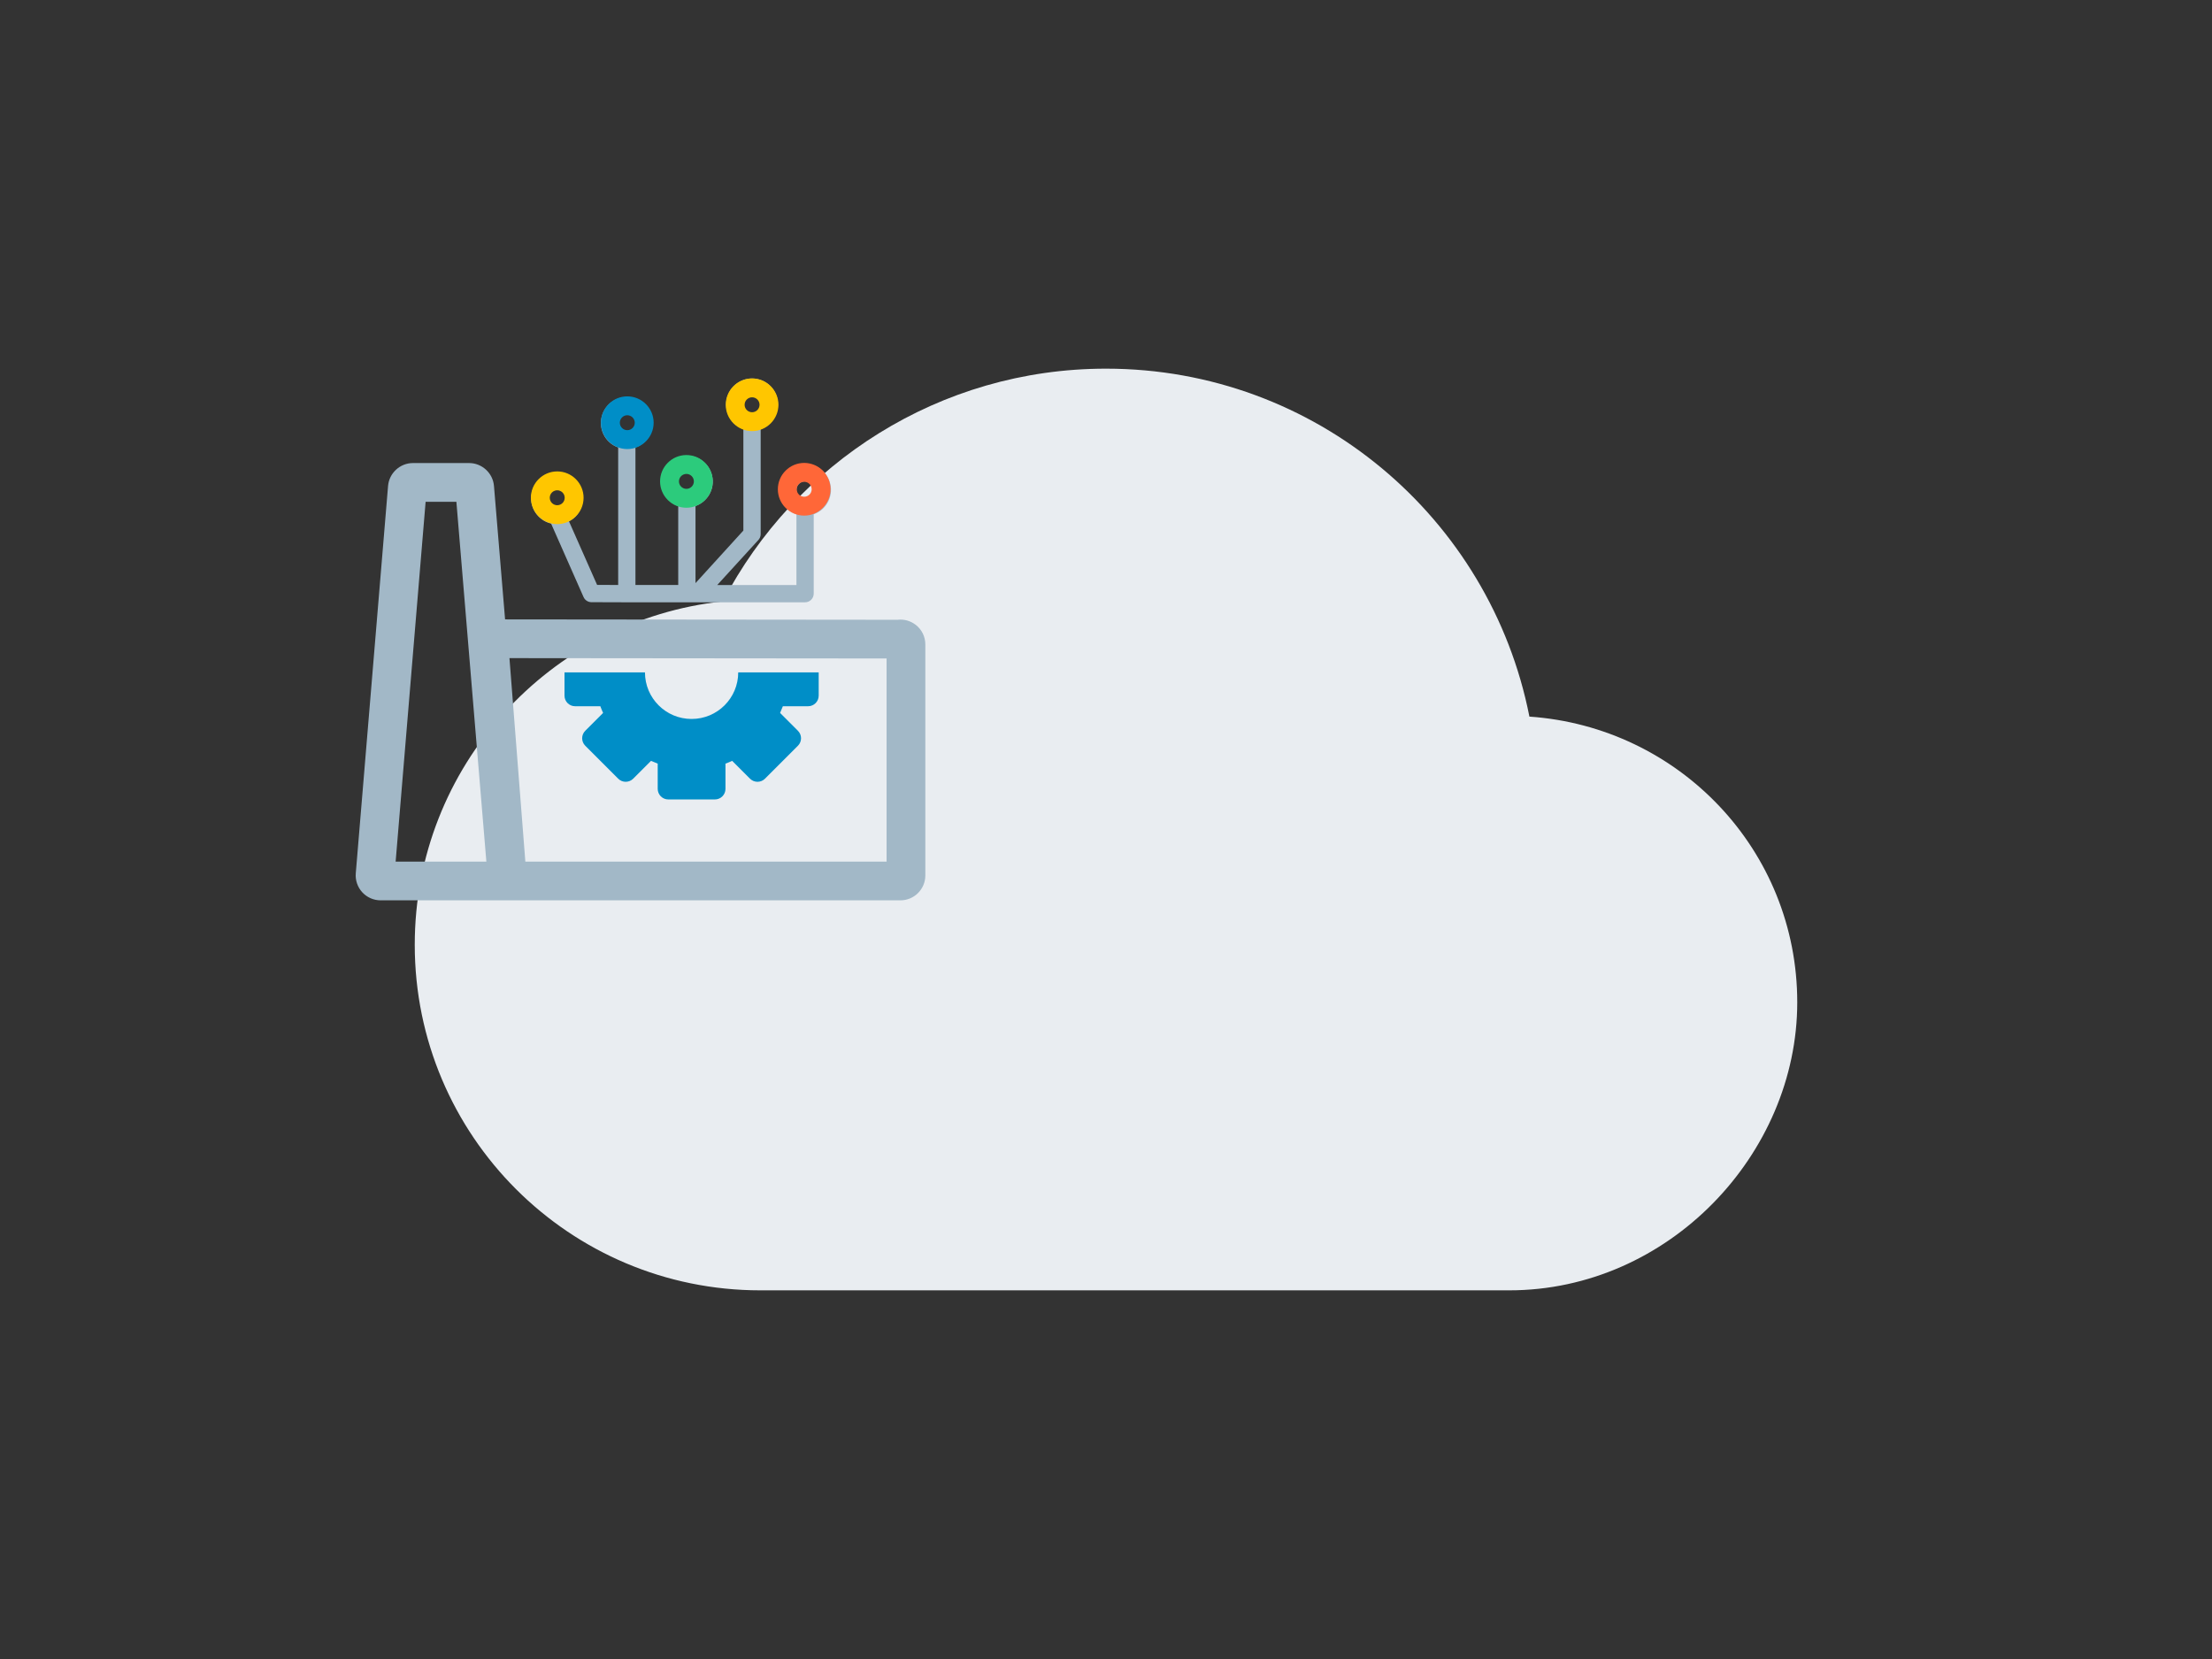 <?xml version="1.0" encoding="UTF-8"?>
<svg id="a" data-name="Layer 1" xmlns="http://www.w3.org/2000/svg" viewBox="0 0 800 600">
  <rect x="0" y="0" width="800" height="600" fill="#333333" stroke="none"/>
  <defs>
    <style>
      .b {
        fill: #008ec7;
      }

      .c {
        fill: #e9edf1;
      }

      .d {
        fill: #ffc600;
      }

      .e {
        fill: #ff6738;
      }

      .f {
        fill: #a2b8c7;
      }

      .g {
        fill: #2ccb7c;
      }
    </style>
  </defs>
  <path class="c" d="m553.13,259.17c54.17,3.75,96.87,48.33,96.87,103.33s-46.64,104.17-104.17,104.17h-270.83c-69.04,0-125-55.96-125-125,0-64.38,48.75-117.5,111.46-124.17,26.04-50,78.33-84.17,138.54-84.17,75.83,0,138.96,53.96,153.13,125.83"/>
  <path class="f" d="m331.2,226c-1.89-1.48-4.25-2.13-6.59-1.85l-141.94-.14-4.02-48.28c-.39-4.63-4.33-8.26-8.98-8.26h-20.34c-4.65,0-8.59,3.63-8.98,8.26l-11.68,140.13c-.21,2.5.65,5,2.35,6.85,1.7,1.85,4.12,2.91,6.63,2.91h188c4.97,0,9.01-4.04,9.01-9.01v-83.52c0-2.79-1.26-5.38-3.46-7.1Zm-188.11,85.61l10.84-130.12h11.13l10.84,130.12h-32.82Zm177.56,0h-130.65l-5.75-73.59,136.4.13v73.45Z"/>
  <path class="b" d="m250.11,260.02c-9.31,0-16.85-7.54-16.85-16.85h-29.1s0,8.42,0,8.42c0,2.11,1.71,3.83,3.83,3.83h9.13c.3.82.63,1.63,1,2.42l-6.45,6.45c-1.5,1.5-1.5,3.92,0,5.42l11.91,11.91c1.5,1.5,3.92,1.5,5.42,0l6.45-6.45c.79.36,1.6.69,2.42,1v9.13c0,2.11,1.71,3.83,3.83,3.83h16.85c2.11,0,3.83-1.71,3.83-3.83v-9.13c.82-.3,1.63-.63,2.42-1l6.45,6.45c1.5,1.5,3.92,1.5,5.42,0l11.91-11.91c1.5-1.5,1.5-3.92,0-5.42l-6.45-6.45c.36-.79.69-1.6,1-2.42h9.13c2.11,0,3.83-1.71,3.83-3.83v-8.42s-29.1,0-29.1,0c0,9.31-7.54,16.85-16.85,16.85Z"/>
  <g>
    <path class="f" d="m263.14,143.14c-1.73,4.88.83,10.24,5.71,11.96v36.78s-17.31,19.01-17.31,19.01v-27.89c4.88-1.73,7.44-7.08,5.71-11.96-1.73-4.88-7.08-7.44-11.96-5.71-4.88,1.73-7.44,7.08-5.71,11.96.94,2.67,3.04,4.77,5.71,5.71v28.57h-15.47v-49.74c2.67-.94,4.77-3.04,5.71-5.71,1.73-4.88-.83-10.24-5.71-11.96-4.88-1.73-10.24.83-11.96,5.71-1.73,4.88.83,10.24,5.71,11.96v49.73s-7.62-.02-7.62-.02l-10.17-23c4.57-2.39,6.34-8.04,3.94-12.61-2.39-4.57-8.04-6.34-12.61-3.94-4.57,2.39-6.34,8.04-3.94,12.61,1.26,2.4,3.5,4.14,6.14,4.76l11.74,26.57c.5,1.13,1.62,1.86,2.85,1.86l12.76.04s.02,0,.03,0h18.59s4.54,0,4.54,0h1.72s4.4,0,4.4,0h35.22c1.73,0,3.13-1.4,3.13-3.13v-28.7c4.88-1.73,7.44-7.08,5.71-11.96-1.73-4.88-7.08-7.44-11.96-5.71-4.88,1.73-7.44,7.08-5.71,11.96.94,2.67,3.04,4.77,5.71,5.71v25.58h-28.64s14.79-16.19,14.79-16.19c.59-.59.92-1.38.92-2.21v-38.08c2.67-.94,4.77-3.04,5.71-5.71,1.73-4.88-.83-10.24-5.71-11.96-4.88-1.73-10.24.83-11.96,5.71Zm-17.85,31.07c0-1.73,1.4-3.13,3.13-3.13s3.13,1.4,3.13,3.13-1.4,3.13-3.13,3.13-3.13-1.4-3.13-3.13Zm-21.72-21.17c0-1.73,1.4-3.13,3.13-3.13s3.13,1.4,3.13,3.13-1.4,3.13-3.13,3.13-3.13-1.4-3.13-3.13Zm-25.21,27.22c0-1.73,1.41-3.12,3.13-3.12,1.73,0,3.12,1.41,3.12,3.13,0,1.73-1.41,3.12-3.13,3.12-1.73,0-3.12-1.41-3.12-3.13Zm89.68-3.05c0-1.73,1.4-3.13,3.13-3.13s3.13,1.4,3.13,3.13-1.4,3.13-3.13,3.13-3.13-1.4-3.13-3.13Zm-12.93-30.9c0,1.73-1.4,3.13-3.13,3.13s-3.13-1.4-3.13-3.13,1.4-3.13,3.13-3.13,3.13,1.4,3.13,3.13Z"/>
    <path class="d" d="m211.06,180.02c0,5.25-4.28,9.53-9.53,9.53s-9.53-4.28-9.53-9.53,4.28-9.53,9.53-9.53,9.53,4.28,9.53,9.53Zm-12.23,0c0,1.49,1.21,2.7,2.7,2.7s2.7-1.21,2.7-2.7-1.21-2.7-2.7-2.7-2.7,1.21-2.7,2.7Z"/>
    <path class="b" d="m236.4,152.88c0,5.25-4.28,9.53-9.53,9.53s-9.53-4.28-9.53-9.53,4.28-9.53,9.53-9.53,9.53,4.28,9.53,9.53Zm-12.23,0c0,1.49,1.21,2.7,2.7,2.7s2.7-1.21,2.7-2.7-1.21-2.7-2.7-2.7-2.7,1.21-2.7,2.7Z"/>
    <path class="g" d="m257.78,174.1c0,5.25-4.28,9.53-9.53,9.53s-9.53-4.28-9.53-9.53,4.28-9.53,9.53-9.53,9.53,4.28,9.53,9.53Zm-12.23,0c0,1.49,1.21,2.7,2.7,2.7s2.7-1.21,2.7-2.7-1.21-2.7-2.7-2.7-2.7,1.21-2.7,2.7Z"/>
    <path class="d" d="m281.53,146.39c0,5.25-4.28,9.53-9.53,9.53s-9.53-4.28-9.53-9.53,4.28-9.53,9.53-9.53,9.53,4.28,9.53,9.53Zm-12.23,0c0,1.49,1.21,2.7,2.7,2.7s2.7-1.21,2.7-2.7-1.21-2.7-2.7-2.7-2.7,1.21-2.7,2.7Z"/>
    <path class="e" d="m300.38,176.95c0,5.25-4.28,9.53-9.53,9.53s-9.53-4.28-9.53-9.53,4.28-9.53,9.53-9.53,9.53,4.28,9.53,9.53Zm-12.23,0c0,1.49,1.21,2.7,2.7,2.7s2.7-1.21,2.7-2.7-1.21-2.7-2.7-2.7-2.7,1.21-2.7,2.7Z"/>
  </g>
</svg>
